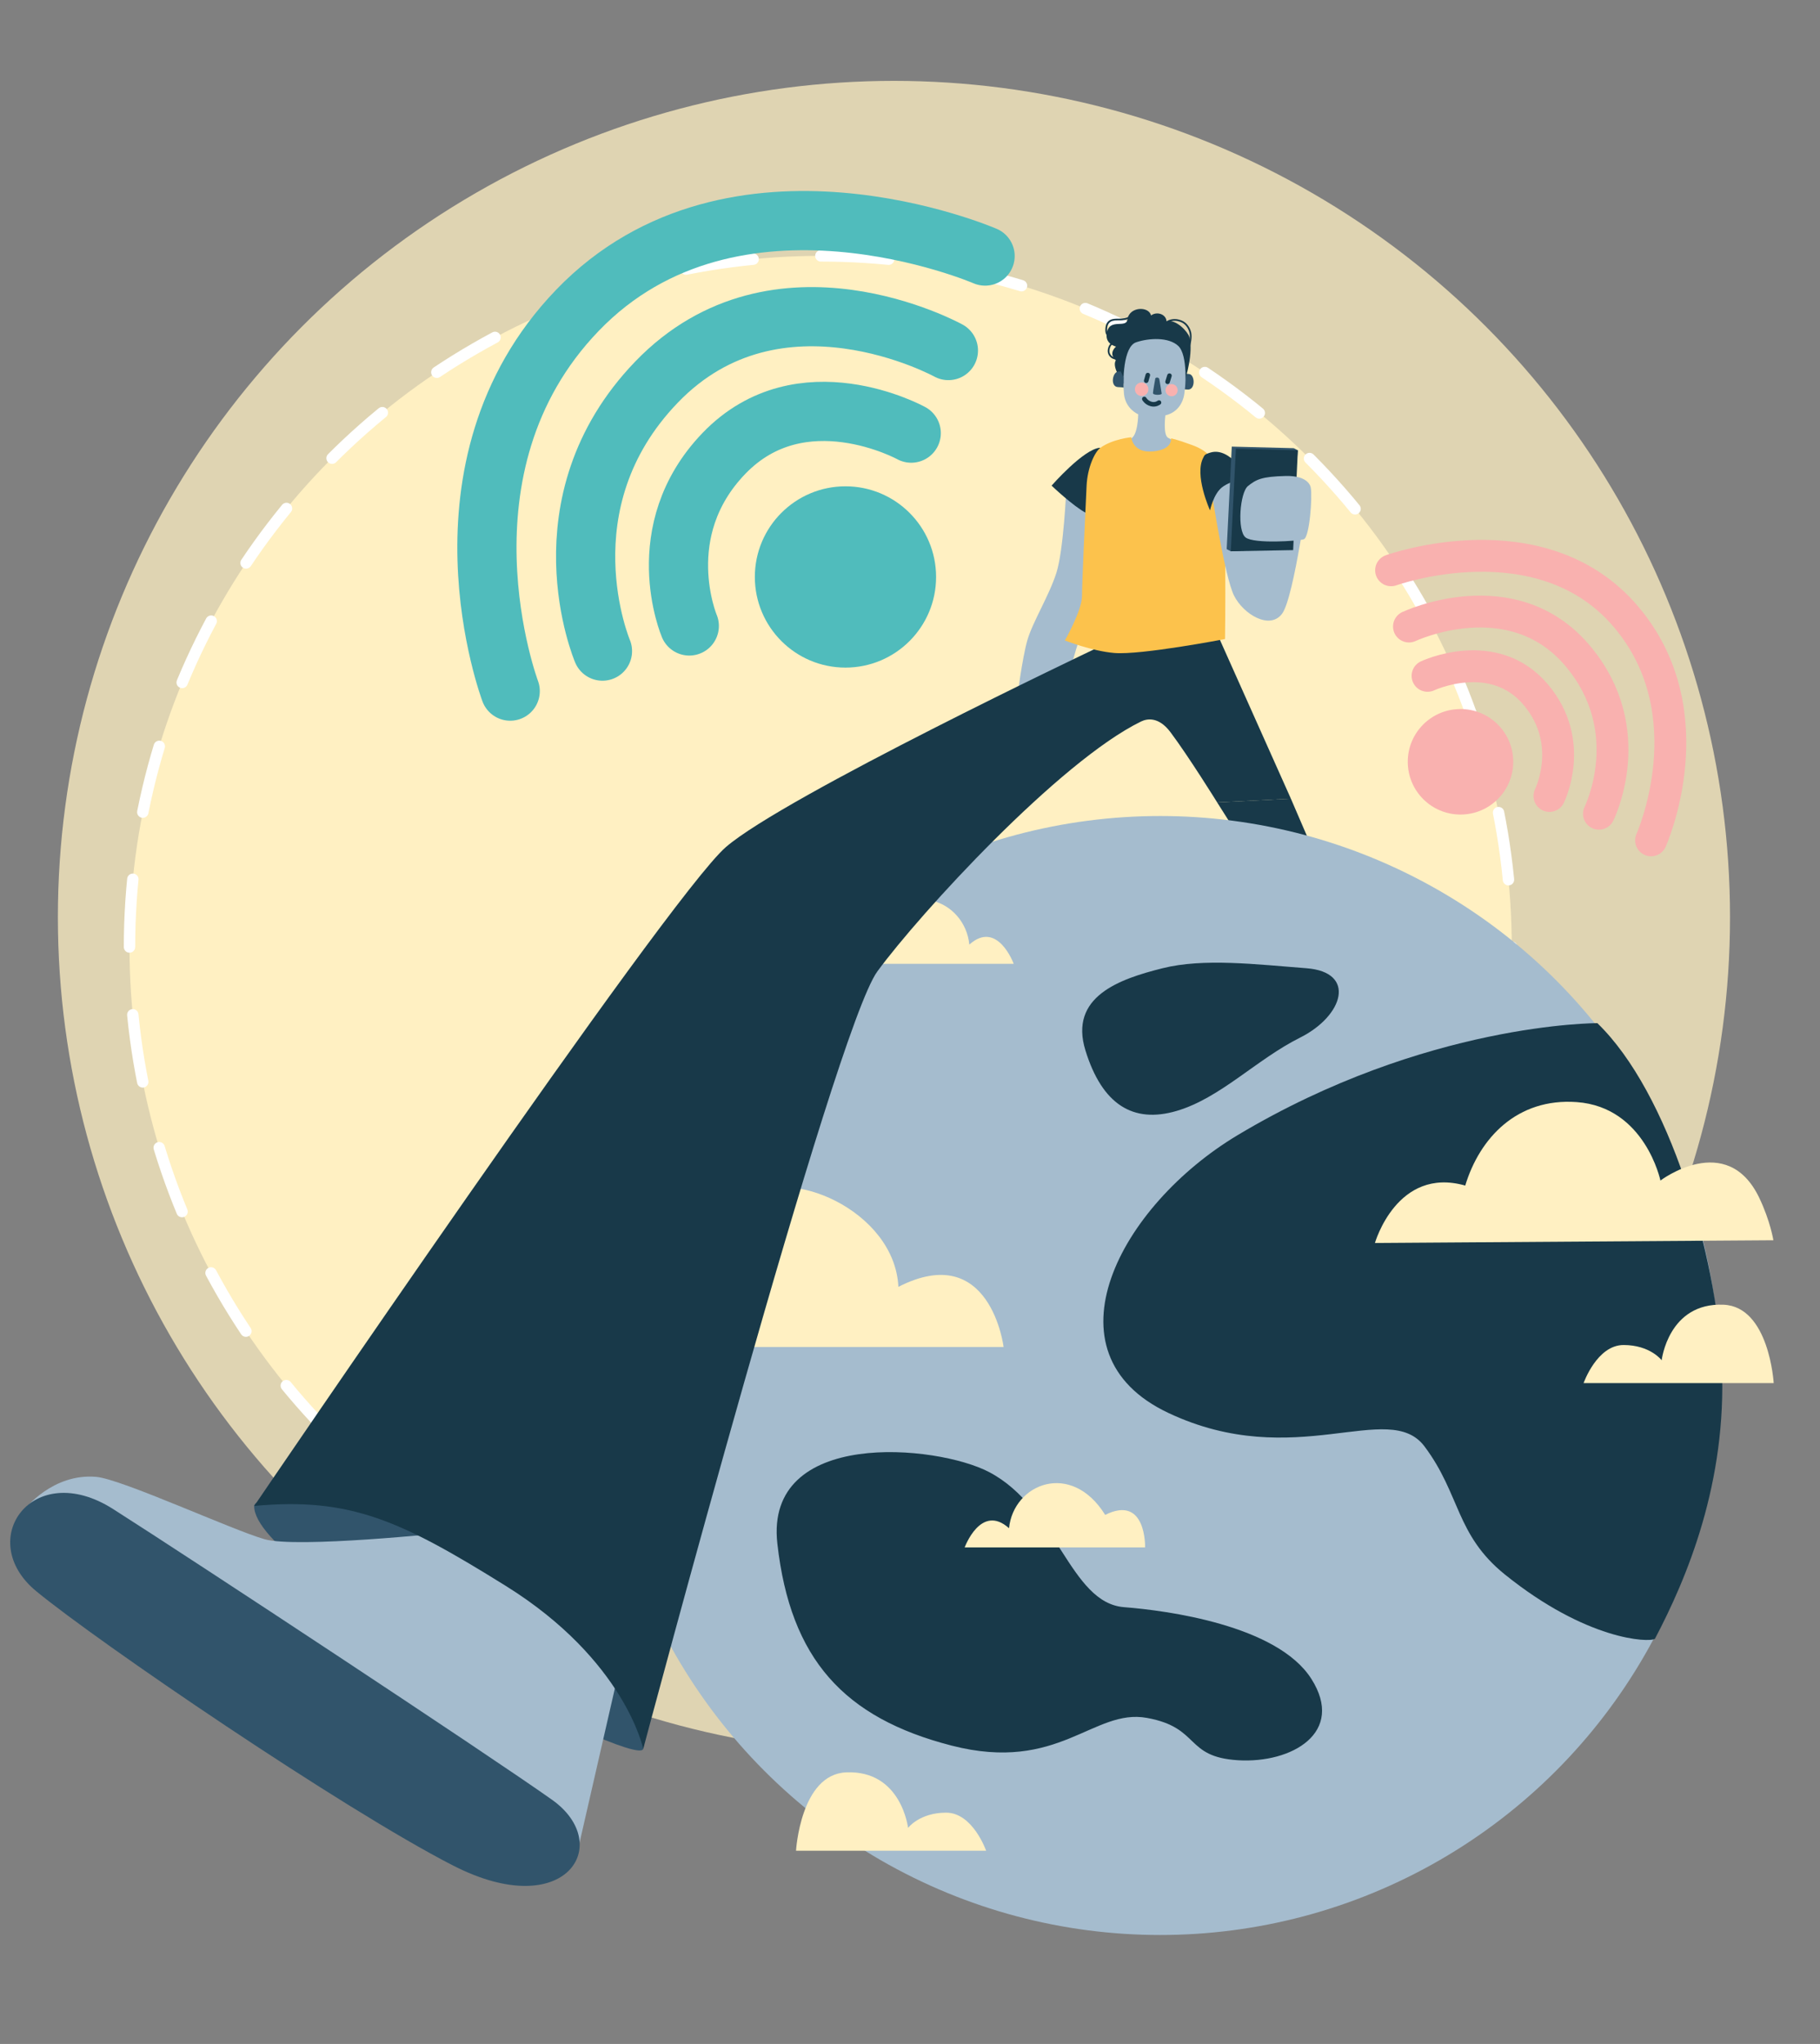 <?xml version="1.0" encoding="UTF-8"?>
<svg xmlns="http://www.w3.org/2000/svg" viewBox="0 0 799.54 897.7">
  <rect x="0" y="0" width="799.54" height="897.7" fill="#808080" stroke="none"/>
  <defs>
    <style>
      .cls-1 {
        stroke: #50bcbc;
        stroke-width: 26px;
      }

      .cls-1, .cls-2, .cls-3, .cls-4 {
        fill: none;
        stroke-linecap: round;
        stroke-miterlimit: 10;
      }

      .cls-5 {
        opacity: .75;
      }

      .cls-5, .cls-6, .cls-7, .cls-8, .cls-9, .cls-10, .cls-11, .cls-12 {
        stroke-width: 0px;
      }

      .cls-5, .cls-11 {
        fill: #fff0c2;
      }

      .cls-2 {
        stroke: #f9b1af;
        stroke-width: 14px;
      }

      .cls-3 {
        stroke: #183949;
        stroke-width: 2px;
      }

      .cls-4 {
        stroke: #fff;
        stroke-dasharray: 0 0 29.81 29.81;
        stroke-width: 5px;
      }

      .cls-6 {
        fill: #f9b1af;
      }

      .cls-7 {
        fill: #50bcbc;
      }

      .cls-8 {
        fill: #31546b;
      }

      .cls-9 {
        fill: #183949;
      }

      .cls-10 {
        fill: #a5bcce;
      }

      .cls-12 {
        fill: #fcc24c;
      }
    </style>
  </defs>
  <g id="Layer_3" data-name="Layer 3">
    <circle class="cls-5" cx="392.72" cy="402.81" r="367.29"/>
    <g>
      <circle class="cls-11" cx="360.51" cy="416" r="303.62"/>
      <circle class="cls-4" cx="360.51" cy="416" r="303.62"/>
    </g>
  </g>
  <g id="Layer_2" data-name="Layer 2">
    <path class="cls-8" d="m164.19,650.18s-52.39,5.31-52.52,11.23c-.64,29.15,168.57,116.15,170.9,106.68s-.71-28.26-.71-28.26l-117.68-89.66Z"/>
    <path class="cls-8" d="m519.96,164.05s1.17.15,2.29.2c2.8.11,3.03,7.15-.54,6.84-2.45-.21-2.46-.07-2.46-.07l.7-6.97Z"/>
    <path class="cls-9" d="m520.71,166.59s3.72-11.73,1.77-18.61c-.6-2.12-5.69-7.9-10.02-6.88-.17-3.06-4.16-4.5-6.8-2.55-.93-4.16-9.61-3.98-10.36,1.78-.51,3.91-7.39-.42-8.92,5.18s3.91,6.71,3.91,6.71c0,0-3.65,2.89-.08,6.03-2.21,3.23,4.16,11.13,4.16,11.13l26.35-2.79Z"/>
    <path class="cls-10" d="m468.41,215.1s-1.14,26.46-4.33,36.49-10.49,21.67-12.77,29.65-4.56,26-4.56,26l22.12-7.75s4.56-18.93,7.53-24.18,7.75-49.49,7.75-49.49l-15.74-10.72Z"/>
    <path class="cls-10" d="m487.62,196.15s5.73-2.15,9.03-3.42,3.38-10.78,3.38-10.78c0,0-5.55-2.27-6.25-8.86-.64-6.02-.28-20.85,5.32-22.75s14.32-2.38,18.54,1.61,3.38,18.82,2.3,22.66c-1.93,6.93-7.97,7.78-7.97,7.78,0,0-1.12,8.54,1.16,9.88s7.88,3.24,7.88,3.24c0,0-7.21,9.07-16.4,8.96s-16.99-8.32-16.99-8.32Z"/>
    <path class="cls-9" d="m483.17,196.66c-7.17.58-21.2,16.63-21.2,16.63,0,0,9.52,9.09,15.23,12.05s8.46-22.63,8.46-22.63l-2.48-6.06Z"/>
    <polygon class="cls-9" points="534.71 352.42 544.13 367.32 575.73 370.82 567.1 350.79 534.71 352.42"/>
    <path class="cls-10" d="m253.8,812.82l19.39-84.7-77.07-54.96s-65.63,6.94-79.92,2.86-62.73-26.4-73.91-27.38c-19.19-1.68-31.37,14.17-31.37,14.17l242.88,150.01Z"/>
    <circle class="cls-10" cx="509.67" cy="604.12" r="245.73"/>
    <path class="cls-11" d="m445.34,423.31h-79.28s-.65-23.39,17.54-14.3c14.95-24.04,40.29-13.65,42.24,5.85,12.35-11.05,19.49,8.45,19.49,8.45Z"/>
    <path class="cls-11" d="m300.58,591.59h140.31s-5.78-47.05-46.22-26.41c-1.65-33.84-49.52-53.65-66.03-38.79s-28.06,65.2-28.06,65.2Z"/>
    <path class="cls-9" d="m480.99,285.01s-136.52,64.85-162.11,87.03c-25.6,22.18-207.2,289.37-207.2,289.37,42.25-3.93,64.52,6.49,110.47,35.09,52.4,32.62,60.43,71.6,60.43,71.6,0,0,84.08-315.85,102.85-341.45,18.77-25.6,79.98-92.27,115.83-109.76,2.78-1.36,7.83-2.12,12.95,4.71,8.08,10.79,20.51,30.83,20.51,30.83l32.39-1.63-33.22-74.31-52.9,8.53Z"/>
    <path class="cls-8" d="m199.11,819.38c-48.78-25-155.87-98.02-183.19-120.52-27.32-22.5-1.58-58.58,33.78-36.08,35.35,22.5,165.15,108.05,192.8,127.67,27.65,19.63,6.01,54.24-43.39,28.92Z"/>
    <path class="cls-12" d="m467.81,281.29s11.75,4.65,21.69,5.5c11.69,1,48.66-6.12,48.66-6.12,0,0,.89-62-1.85-70.46-2.53-7.82-4.74-11.84-12.44-14.68s-9.46-2.99-9.46-2.99c0,0,.96,4.91-7.96,5.72-8.93.81-9.46-6.22-9.46-6.22,0,0-8.09.72-13.51,4.58-2.65,1.89-5.75,8.89-6.13,16.65-.82,16.73-2.02,43.58-2.02,48.45,0,6.49-7.52,19.56-7.52,19.56Z"/>
    <path class="cls-10" d="m541.84,204.93l16.48,24.72,16.74-16.74s-6.44,49.44-11.84,56.65-16.99.26-21.11-7.98-9.78-45.32-9.78-45.32l9.53-11.33Z"/>
    <path class="cls-9" d="m528.71,200.81c.45-.81.36-1.25,3.09-2.06,8.7-2.57,16.27,11.08,16.27,11.08,0,0-7.43,1.22-11.22,4.19s-5.27,10.14-5.27,10.14c0,0-7.16-15.68-2.87-23.34Z"/>
    <polygon class="cls-8" points="541.13 196.15 568.35 196.84 570.15 197.78 566.3 240.67 540.7 242.12 538.9 241.18 541.13 196.15"/>
    <polygon class="cls-9" points="542.93 197.09 570.15 197.78 568.09 241.61 540.7 242.12 542.93 197.09"/>
    <path class="cls-10" d="m575.83,214.2s-.51-5.41-11.07-5.15-12.87,1.54-16.48,4.38-4.89,19.83-1.03,22.66,22.92,1.54,25.49.77,3.86-18.8,3.09-22.66Z"/>
    <circle class="cls-6" cx="501.53" cy="170.96" r="2.97"/>
    <circle class="cls-6" cx="514.69" cy="171.37" r="2.67"/>
    <path class="cls-8" d="m507.55,166.13c.6-.55,1.42-.27,1.64.11s.98,5.89,1.14,6.6-3.87.87-3.82-.22,1.04-6.49,1.04-6.49Z"/>
    <path class="cls-3" d="m502.71,175.22s.87,1.66,3.07,2.23c1.95.51,3.38-.65,3.38-.65"/>
    <line class="cls-3" x1="504.25" y1="164.73" x2="503.54" y2="167.21"/>
    <line class="cls-3" x1="513.75" y1="164.99" x2="512.92" y2="167.69"/>
    <path class="cls-8" d="m492.35,163.18s-.61-.01-.87-.02c-2.8-.09-3.92,6.71-.34,6.85,2.46.1,2.45.24,2.45.24v-4.5s-1.24-2.58-1.24-2.58Z"/>
    <circle class="cls-6" cx="641.61" cy="334.58" r="23.17"/>
    <path class="cls-2" d="m627.13,296.83s28.95-13.66,47.47,8.18c17.87,21.06,6.08,44.58,6.08,44.58"/>
    <path class="cls-2" d="m618.97,275.17s45.11-21.29,73.99,12.74c27.85,32.83,9.47,69.48,9.47,69.48"/>
    <path class="cls-2" d="m611.12,250.47s65.78-23.68,103.18,20.4c36.07,42.52,11.03,98.21,11.03,98.21"/>
    <circle class="cls-7" cx="371.42" cy="253.4" r="39.81"/>
    <path class="cls-1" d="m400.31,190.23s-48.16-26.55-82.28,8.9c-32.91,34.19-15.22,75.79-15.22,75.79"/>
    <path class="cls-1" d="m416.64,153.96s-75.06-41.37-128.25,13.88c-51.29,53.29-23.72,118.13-23.72,118.13"/>
    <path class="cls-1" d="m432.76,112.46s-110.25-47.69-179.12,23.87c-66.43,69.02-29.5,167.21-29.5,167.21"/>
    <path class="cls-9" d="m522.58,153.91c.27-2.37,1.1-4.74.83-7.15-.21-1.9-1.23-3.83-2.71-5.05-.97-.8-2.17-1.24-3.39-1.47-1.49-.28-3.52-.04-4.76.87-.38.28-.01.93.38.65,1.16-.86,3.04-1.05,4.42-.74,1.13.25,2.2.65,3.07,1.44,1.45,1.33,2.29,3.27,2.3,5.22,0,2.11-.65,4.16-.88,6.24-.05.48.7.47.75,0h0Z"/>
    <path class="cls-9" d="m496.39,138.78c-1.35.95-3.01,1.18-4.62,1.19-1.44,0-3-.07-4.29.69-1.2.71-1.71,2-1.85,3.33-.08.69-.08,1.41.06,2.09.07.36.2.73.43,1.03s.55.46.77.75c.29.38.94,0,.65-.38-.19-.25-.4-.41-.63-.62-.31-.28-.44-.67-.51-1.07-.1-.61-.08-1.27,0-1.88.19-1.46.93-2.6,2.4-2.99,1.32-.35,2.71-.14,4.06-.25s2.78-.44,3.93-1.25c.39-.28.02-.93-.38-.65h0Z"/>
    <path class="cls-9" d="m488.39,150.49c-1.17.79-1.77,2.37-1.75,3.75.02,1.47,1.03,2.85,2.4,3.37.58.22,1.21.26,1.82.29.48.03.48-.72,0-.75-.57-.03-1.14-.06-1.67-.29-.72-.31-1.33-.96-1.63-1.69-.28-.68-.2-1.48,0-2.17s.58-1.45,1.21-1.88c.4-.27.02-.92-.38-.65h0Z"/>
    <path class="cls-9" d="m701.74,449.37s-75.27-.32-157.98,49.15c-51.81,30.99-86.26,95.73-30.51,122.03s96.78-6.31,112.56,14.73,13.65,38.78,35.28,56.22c35.9,28.95,63.26,29.97,65.92,28.27,13.95-26.42,31.77-68.59,29.39-120.25-2.22-48.25-23.11-119.64-54.67-150.15Z"/>
    <path class="cls-9" d="m493.84,705.87c-23.91-1.84-29.32-43.63-59.36-59.36-22.95-12.02-98.7-19.31-92.98,31.47s29.32,76.53,76.53,88.68,62.22-16.45,85.82-12.16,16.45,17.16,40.05,18.6c23.6,1.43,47.2-12.16,32.18-35.76-15.02-23.6-63.65-30.04-82.25-31.47Z"/>
    <path class="cls-9" d="m510.72,425.25c-18.88,4.72-41.21,12.42-33.87,36.13s20.89,32.18,40.08,26.53c19.19-5.65,35-22.58,54.19-32.18,19.19-9.6,24.84-28.79,2.82-30.48s-45.16-4.52-63.23,0Z"/>
    <path class="cls-11" d="m779.07,544.72l-175.05,1.2s9.65-33.75,39.67-25.22c6.32-20.86,22.75-38.55,48.98-36.66,30.01,2.17,36.77,34.45,36.77,34.45,0,0,29.19-22.12,43.41,7.59,4.89,10.22,6.21,18.64,6.21,18.64Z"/>
    <path class="cls-11" d="m779.21,607.46h-83.53s5.86-16.73,17.57-16.73,16.73,6.69,16.73,6.69c0,0,2.93-25.4,27.18-24.39,20.08.84,22.04,34.43,22.04,34.43Z"/>
    <path class="cls-11" d="m349.69,812.85h83.53s-5.86-16.73-17.57-16.73-16.73,6.69-16.73,6.69c0,0-2.93-25.4-27.18-24.39-20.08.84-22.04,34.43-22.04,34.43Z"/>
    <path class="cls-11" d="m423.77,679.64h79.28s.65-23.39-17.54-14.3c-14.95-24.04-40.29-13.65-42.24,5.85-12.35-11.05-19.49,8.45-19.49,8.45Z"/>
  </g>
</svg>